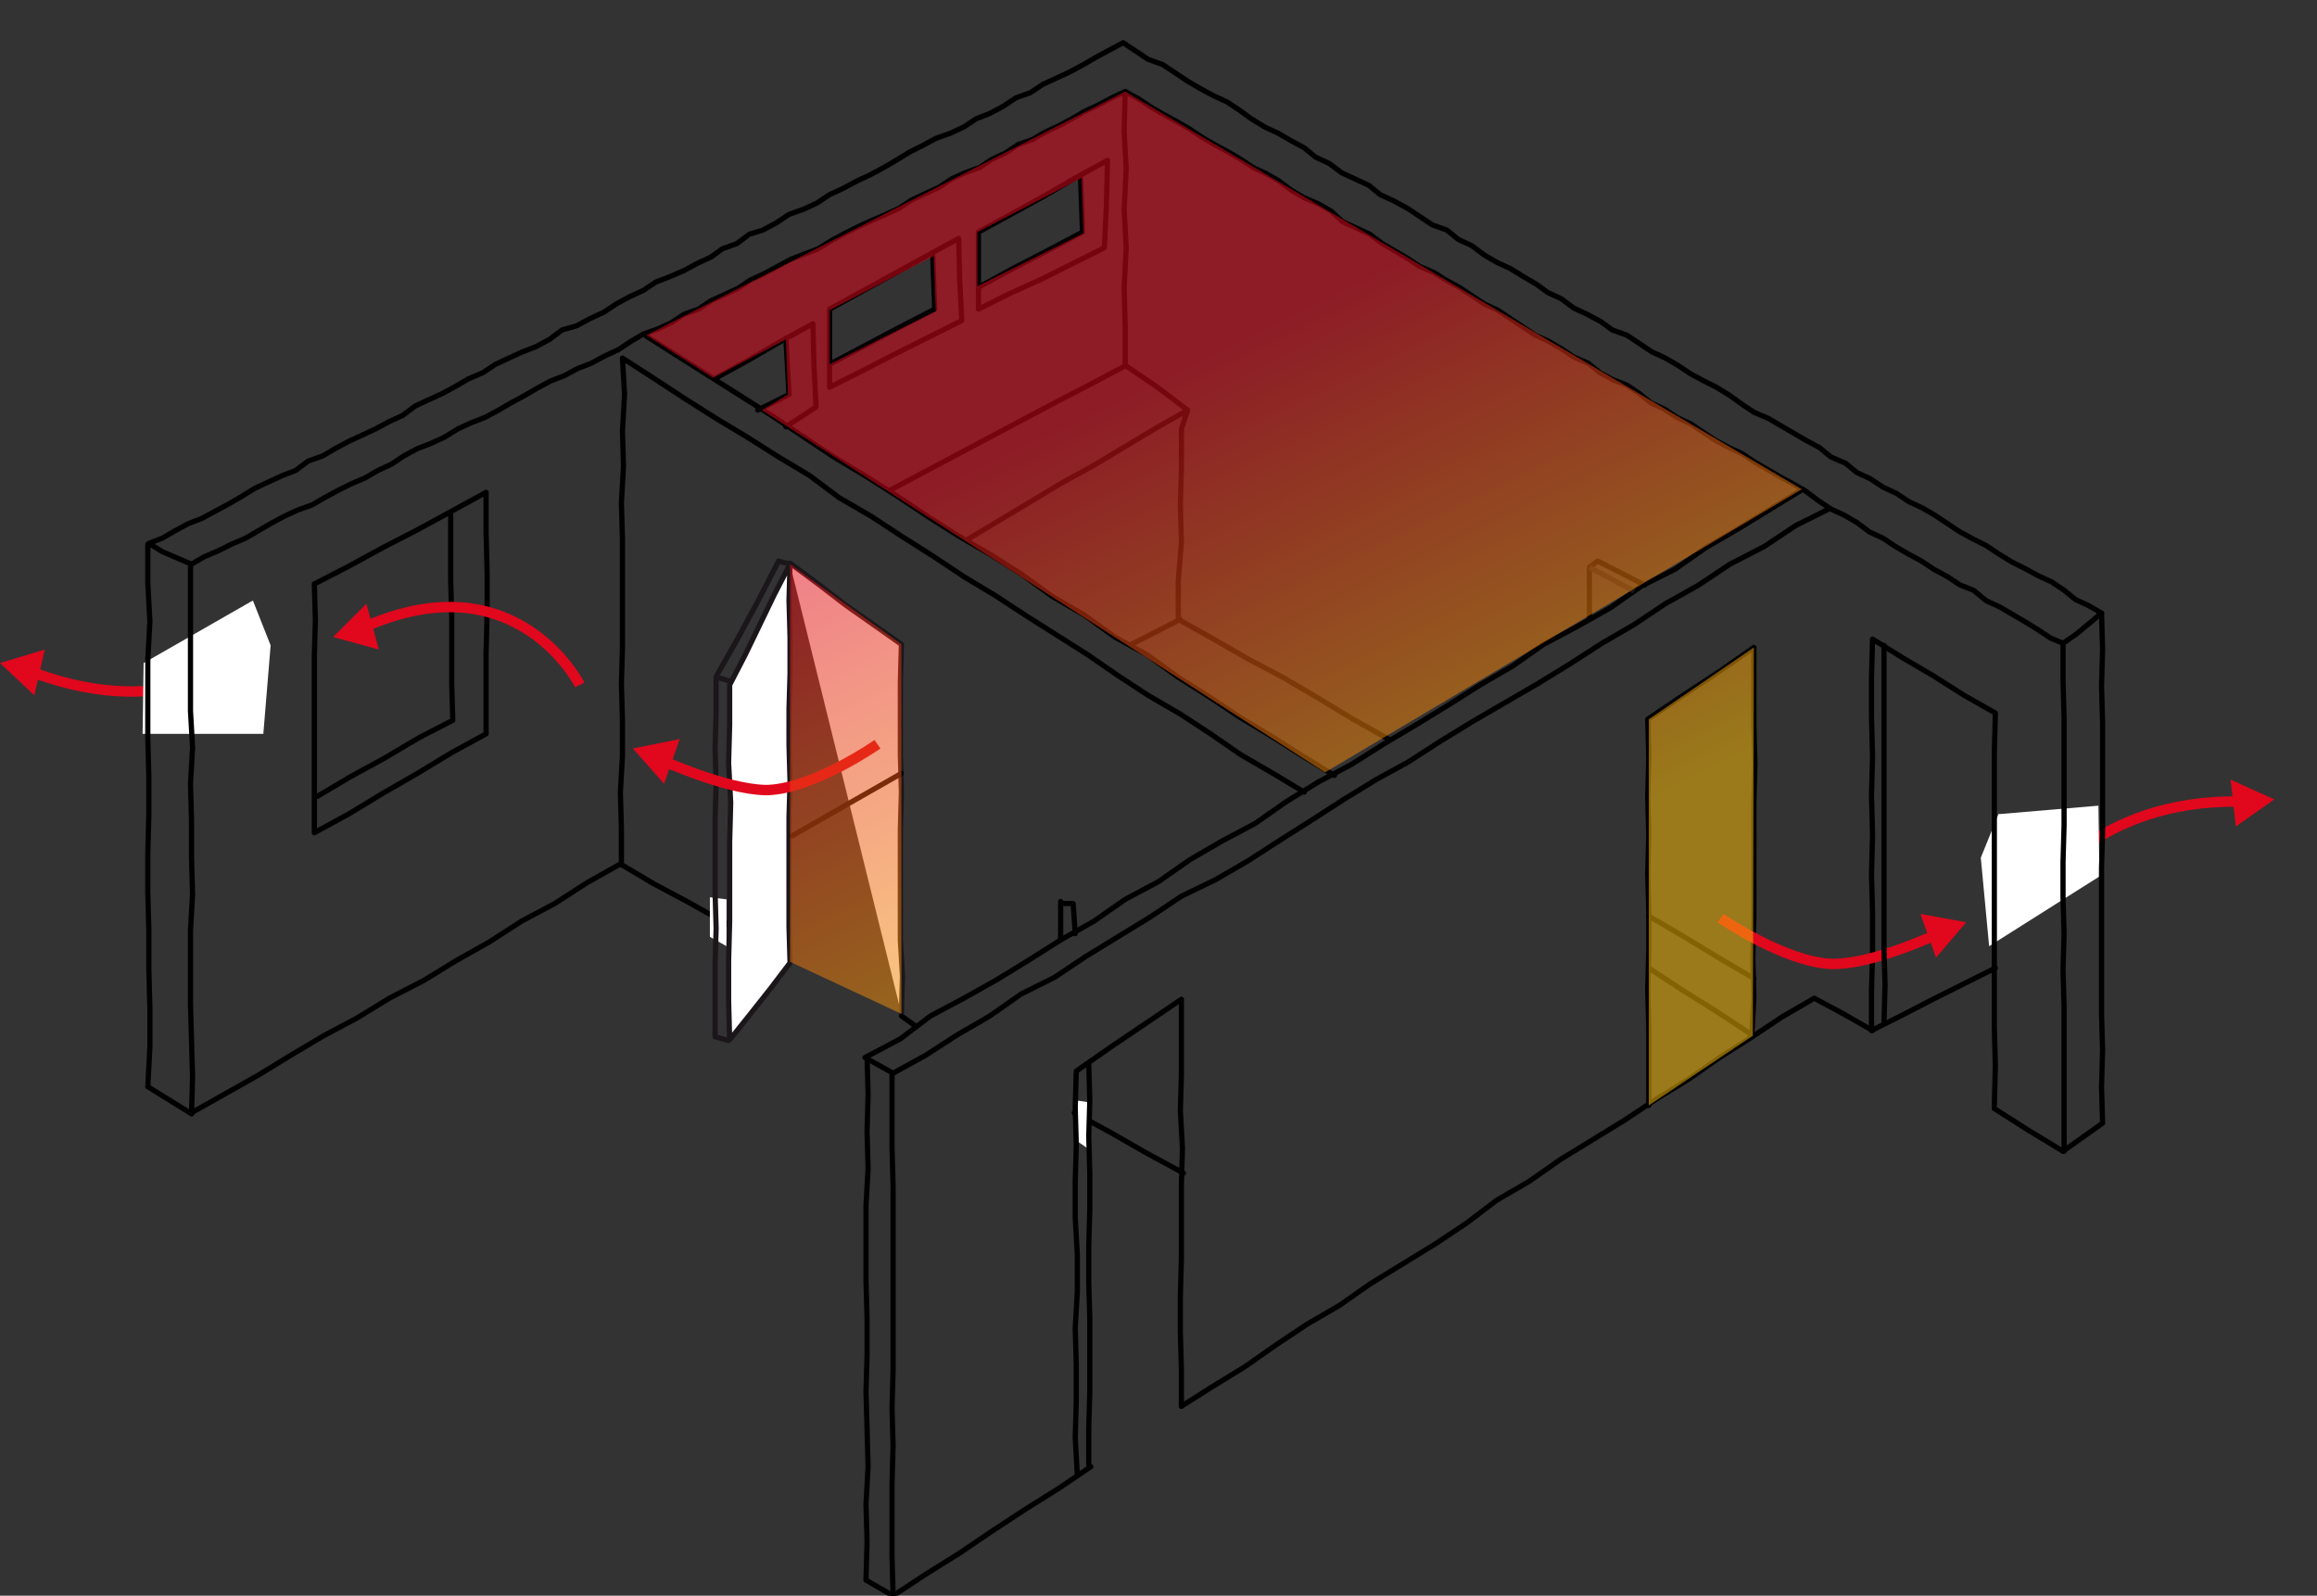 <?xml version="1.0" encoding="utf-8"?>
<!-- Generator: Adobe Illustrator 26.2.1, SVG Export Plug-In . SVG Version: 6.00 Build 0)  -->
<svg version="1.1" xmlns="http://www.w3.org/2000/svg" xmlns:xlink="http://www.w3.org/1999/xlink" x="0px" y="0px"
	 viewBox="0 0 222.6 153.3" style="enable-background:new 0 0 222.6 153.3;" xml:space="preserve">
<rect x="0" y="0" width="222.6" height="153.3" fill="#333333" stroke="none"/>
<style type="text/css">
	.st0{fill-rule:evenodd;clip-rule:evenodd;fill:none;stroke:#E1071C;}
	.st1{fill:#E1071C;}
	.st2{fill:#FFFFFF;}
	.st3{fill:none;stroke:#000000;stroke-width:0.5;stroke-linecap:round;stroke-linejoin:round;}
	.st4{fill:none;stroke:#1A161A;stroke-width:0.5;}
	.st5{fill:none;stroke:#1A161A;stroke-width:0.5;stroke-linejoin:round;}
	.st6{fill:url(#SVGID_1_);}
	.st7{opacity:0.52;fill:url(#SVGID_00000063593828329088112840000006631627892118759555_);}
	.st8{opacity:0.52;fill:url(#SVGID_00000126297851784798874070000012086346731687060642_);}
	.st9{opacity:0.52;fill:url(#SVGID_00000139265945460347271800000016840416867154795447_);}
</style>
<g id="Lag_2">
	<g>
		<path class="st0" d="M215.2,77c-14.1-0.2-19.5,8.9-19.5,8.9"/>
		<polygon class="st1" points="214.8,79.4 218.5,76.8 214.3,74.9 		"/>
	</g>
	<g>
		<path class="st0" d="M3.2,64.6c13.2,5,21.3-1.8,21.3-1.8"/>
		<polygon class="st1" points="4.3,62.4 0,63.7 3.3,66.8 		"/>
	</g>
	<polygon class="st2" points="24.3,57.7 24.1,57.8 13.8,63.7 13.7,70.5 25.3,70.5 26,62 	"/>
	<polygon class="st2" points="192,78.2 192.2,78.2 201.6,77.4 201.7,84.2 191.1,90.9 190.3,82.4 	"/>
	<g>
		<polygon class="st3" points="201.9,58.9 200.7,58.2 199.4,57.6 198.3,56.7 197.1,55.9 195.8,55.3 194.5,54.6 193.3,54 192,53.2 
			190.8,52.4 189.6,51.8 188.3,51.1 187.1,50.3 185.9,49.5 184.7,48.8 183.4,48.2 182.2,47.4 180.9,46.8 179.7,46 178.4,45.4 
			177.3,44.5 175.9,43.9 174.8,43 173.5,42.3 172.3,41.6 171.1,40.9 169.9,40.2 168.5,39.6 167.3,38.8 166.2,38 164.9,37.2 
			163.7,36.6 162.4,35.9 161.2,35.1 160,34.4 158.7,33.8 157.5,33 156.3,32.2 154.9,31.7 153.8,30.9 152.5,30.2 151.2,29.6 
			150,28.7 148.7,28.1 147.6,27.3 146.4,26.6 145.1,25.8 143.8,25.2 142.6,24.5 141.4,23.6 140.1,23 139,22.1 137.6,21.6 
			136.4,20.8 135.2,20 133.9,19.3 132.6,18.7 131.5,17.8 130.2,17.2 128.9,16.6 127.7,15.7 126.4,15.1 125.3,14.2 124,13.5 
			122.8,12.8 121.5,12.2 120.2,11.4 119.1,10.6 117.9,9.8 116.6,9.2 115.3,8.5 114.1,7.8 112.9,7 111.7,6.2 110.3,5.7 109.1,4.9 
			107.9,4.1 106.6,4.8 105.3,5.5 104.1,6.2 102.8,6.9 101.5,7.5 100.2,8.1 99,8.9 97.6,9.4 96.4,10.2 95.1,10.9 93.8,11.4 
			92.6,12.2 91.3,12.8 89.9,13.3 88.6,14 87.4,14.6 86.1,15.4 84.9,16.1 83.6,16.8 82.3,17.4 81,18.1 79.7,18.7 78.5,19.5 
			77.2,20.1 75.8,20.6 74.6,21.4 73.3,22.1 72,22.5 70.8,23.4 69.4,23.9 68.3,24.7 67,25.3 65.7,26 64.3,26.6 63,27.1 61.8,27.9 
			60.5,28.5 59.2,29.2 58,30 56.7,30.6 55.4,31.3 54,31.7 52.8,32.6 51.5,33.3 50.2,33.8 48.9,34.4 47.6,35 46.4,35.8 45,36.4 
			43.8,37.1 42.5,37.8 41.2,38.4 39.9,39 38.7,39.9 37.4,40.5 36.1,41.2 34.8,41.8 33.5,42.4 32.2,43.1 31,43.8 29.6,44.3 
			28.4,45.2 27.1,45.7 25.8,46.3 24.5,46.9 23.2,47.7 22,48.4 20.7,49.1 19.4,49.8 18.1,50.3 16.8,51 15.6,51.7 14.3,52.2 15.6,53 
			17,53.6 18.4,54.2 19.6,53.5 21,52.9 22.2,52.3 23.6,51.7 24.8,51 26,50.3 27.3,49.6 28.6,49 30,48.5 31.2,47.8 32.5,47.1 
			33.7,46.5 35.1,45.9 36.3,45.2 37.6,44.6 38.8,43.8 40.1,43.1 41.4,42.6 42.7,42 44,41.2 45.3,40.6 46.6,40.1 47.9,39.4 
			49.1,38.7 50.4,38 51.6,37.3 52.9,36.6 54.2,36.1 55.5,35.4 56.8,34.9 58.1,34.2 59.4,33.6 60.6,32.8 61.8,32.1 63.2,31.6 
			64.5,31 65.7,30.2 67.1,29.7 68.3,28.9 69.6,28.3 70.9,27.7 72.1,26.9 73.4,26.3 74.7,25.6 76,24.9 77.3,24.4 78.6,23.9 
			79.9,23.1 81.2,22.4 82.4,21.8 83.7,21.2 85.1,20.6 86.4,20 87.6,19.2 88.9,18.6 90.2,18 91.4,17.2 92.7,16.6 94.1,16.1 
			95.3,15.3 96.6,14.7 97.8,13.9 99.2,13.4 100.4,12.7 101.7,12.1 103,11.4 104.2,10.7 105.5,10.1 106.8,9.4 108.1,8.8 109.4,9.5 
			110.6,10.3 111.8,11 113.1,11.7 114.3,12.4 115.5,13.2 116.7,13.9 118,14.6 119.2,15.3 120.4,16.1 121.7,16.7 122.9,17.4 
			124.1,18.3 125.3,19 126.7,19.6 127.9,20.3 129,21.3 130.3,21.9 131.6,22.5 132.8,23.4 134,24.1 135.2,24.8 136.4,25.6 
			137.8,26.2 138.9,26.9 140.2,27.6 141.4,28.4 142.6,29.2 143.9,29.8 145.1,30.6 146.3,31.4 147.5,32.2 148.8,32.8 150,33.5 
			151.2,34.3 152.6,34.9 153.7,35.8 155,36.5 156.3,37 157.5,37.8 158.6,38.7 159.9,39.3 161.1,40.1 162.4,40.7 163.6,41.5 
			164.8,42.3 166.1,43 167.4,43.6 168.6,44.4 169.8,45.1 171,45.8 172.3,46.5 173.5,47.2 174.7,48.1 175.9,48.9 177.2,49.5 
			178.4,50.2 179.6,51.1 180.9,51.7 182.1,52.5 183.3,53.2 184.6,53.9 185.8,54.7 187.1,55.4 188.3,56.2 189.6,56.7 190.8,57.7 
			192.1,58.3 193.3,59 194.5,59.7 195.8,60.5 197,61.3 198.2,61.8 199.5,60.9 200.7,59.9 		"/>
	</g>
	<g>
		<polyline class="st3" points="108.1,8.8 108,12.6 108.2,16.3 108,20.1 108.2,23.8 108,27.6 108.1,31.4 108.1,35.1 111.2,37.2 
			114.1,39.4 113.5,41.2 113.5,44.9 113.4,48.5 113.5,52.1 113.2,55.8 113.2,59.5 116.6,61.4 119.9,63.3 123.3,65.1 126.7,67.1 
			130,69.1 133.4,71 		"/>
	</g>
	<g>
		<polyline class="st3" points="173.2,47 170.1,48.9 167,50.8 163.9,52.6 160.9,54.7 157.7,56.3 154.7,58.4 151.5,60.2 148.3,61.9 
			145.3,64 142.2,65.8 139.2,67.7 136.1,69.6 132.9,71.5 129.9,73.4 126.7,75.1 123.6,77 120.6,79.1 117.4,80.8 114.3,82.6 
			111.3,84.7 108.1,86.4 105.1,88.5 101.9,90.3 98.9,92.2 95.8,94.1 92.6,95.9 89.4,97.6 86.5,99.8 83.1,101.6 85.8,103.1 
			88.9,101.4 92,99.4 95.1,97.6 98.1,95.5 101.3,93.9 104.3,91.9 107.4,90 110.5,88.1 113.5,86.1 116.8,84.5 119.9,82.7 123,80.7 
			126,78.8 129.1,76.8 132.2,74.9 135.3,73.2 138.4,71.2 141.5,69.3 144.6,67.5 147.7,65.7 150.8,63.8 153.9,61.8 157,60 160,58 
			163.2,56.2 166.2,54.2 169.5,52.5 172.5,50.5 175.7,48.9 		"/>
	</g>
	<g>
		<polyline class="st3" points="201.9,58.9 202,62.4 201.9,65.9 202,69.4 202,72.9 202,76.4 202,79.9 201.9,83.4 201.9,86.9 
			201.9,90.4 201.9,93.9 201.9,97.4 202,100.9 201.9,104.4 202,107.9 198.2,110.6 		"/>
	</g>
	<g>
		<polyline class="st3" points="198.2,61.9 198.2,65.4 198.3,68.9 198.3,72.3 198.3,75.8 198.3,79.3 198.2,82.8 198.2,86.2 
			198.3,89.7 198.2,93.2 198.3,96.7 198.3,100.1 198.3,103.6 198.3,107.1 198.3,110.6 		"/>
	</g>
	<g>
		<polyline class="st3" points="14.2,52.3 14.2,56 14.4,59.7 14.2,63.4 14.2,67.1 14.2,70.9 14.3,74.6 14.3,78.3 14.2,82 14.2,85.7 
			14.3,89.4 14.3,93.1 14.4,96.9 14.4,100.6 14.2,104.4 18.4,107 		"/>
	</g>
	<g>
		<polyline class="st3" points="18.3,54.2 18.3,57.7 18.3,61.2 18.3,64.8 18.3,68.3 18.5,71.8 18.3,75.3 18.4,78.8 18.4,82.4 
			18.5,85.9 18.3,89.4 18.3,92.9 18.3,96.4 18.4,100 18.5,103.5 18.4,107 		"/>
	</g>
	<g>
		<polyline class="st3" points="103.2,106.9 106.7,108.8 110.2,110.8 113.7,112.7 		"/>
	</g>
	<g>
		<polyline class="st3" points="18.4,106.9 21.6,105.1 24.8,103.3 27.9,101.4 31.1,99.5 34.3,97.8 37.4,95.9 40.7,94.2 43.8,92.3 
			47,90.5 50.1,88.5 53.3,86.8 56.4,84.8 59.6,83 62.8,84.9 66,86.6 69.2,88.4 72.4,90.1 75.6,91.9 		"/>
	</g>
	<g>
		<polyline class="st3" points="191.6,106.5 194.9,108.6 198.2,110.6 		"/>
	</g>
	<g>
		<polyline class="st3" points="113.5,135.1 116.5,133.2 119.6,131.3 122.6,129.2 125.6,127.2 128.7,125.4 131.7,123.3 134.8,121.4 
			137.9,119.5 140.9,117.5 143.8,115.3 146.9,113.5 149.9,111.4 153,109.5 156.1,107.6 159.1,105.6 162.2,103.7 165.2,101.6 
			168.2,99.7 171.2,97.7 174.3,95.9 177.1,97.4 179.9,99 		"/>
	</g>
	<g>
		<polyline class="st3" points="85.8,153.3 89,151.2 92.2,149.2 95.3,147.1 98.5,145 101.7,143 104.8,140.9 		"/>
	</g>
	<g>
		<line class="st3" x1="83.2" y1="151.8" x2="85.8" y2="153.3"/>
	</g>
	<g>
		<polyline class="st3" points="83.3,101.5 83.4,105.1 83.3,108.7 83.4,112.3 83.2,115.8 83.2,119.4 83.2,123 83.3,126.6 
			83.3,130.2 83.2,133.7 83.3,137.3 83.4,140.9 83.2,144.5 83.3,148.1 83.2,151.7 		"/>
	</g>
	<g>
		<polyline class="st3" points="85.7,103.2 85.7,106.7 85.7,110.3 85.8,113.9 85.8,117.4 85.8,121 85.8,124.6 85.8,128.2 
			85.8,131.7 85.7,135.3 85.8,138.9 85.7,142.5 85.7,146 85.7,149.6 85.8,153.2 		"/>
	</g>
	<g>
		<polyline class="st3" points="158.4,106.2 158.4,102.5 158.4,98.7 158.3,95 158.4,91.3 158.4,87.6 158.3,83.9 158.4,80.2 
			158.3,76.5 158.4,72.8 158.3,69.1 161.7,66.8 165.2,64.5 168.5,62.2 168.5,65.9 168.5,69.7 168.6,73.4 168.5,77.1 168.5,80.9 
			168.5,84.6 168.5,88.3 168.4,92.1 168.5,95.8 168.3,99.5 168,99.2 164.8,97.1 161.6,95.1 158.4,93 		"/>
	</g>
	<g>
		<polyline class="st3" points="191.6,106.2 191.7,102.4 191.6,98.7 191.6,94.9 191.6,91.1 191.6,87.4 191.6,83.6 191.6,79.8 
			191.6,76.1 191.6,72.3 191.7,68.5 188.7,66.8 185.7,64.9 182.8,63.2 179.9,61.4 179.8,65.1 179.8,68.9 179.9,72.7 179.8,76.4 
			179.9,80.2 179.8,84 179.9,87.7 179.9,91.5 179.8,95.3 179.8,99 		"/>
	</g>
	<g>
		<polyline class="st3" points="179.8,99 182.8,97.5 185.7,96 188.7,94.5 191.7,93 		"/>
	</g>
	<g>
		<polyline class="st3" points="168.5,94 165.1,92 161.8,90 158.4,88 		"/>
	</g>
	<g>
		<line class="st3" x1="108.7" y1="61.9" x2="113.4" y2="59.5"/>
	</g>
	<g>
		<polyline class="st3" points="128.2,74.5 125.1,72.6 122.1,70.7 119.1,68.9 116.1,66.9 113.1,65 110.2,62.9 107.1,61.2 
			104.2,59.1 101.1,57.3 98.2,55.2 95.2,53.3 92.1,51.5 89.1,49.6 86.1,47.6 83.1,45.7 80.1,43.9 77.1,41.9 74.1,39.9 71.1,38 
			68.1,36.1 65.1,34.2 62.1,32.3 		"/>
	</g>
	<g>
		<polyline class="st3" points="125.3,76.1 122.3,74.3 119.2,72.5 116.3,70.5 113.4,68.6 110.3,66.8 107.4,64.9 104.5,62.9 
			101.5,61 98.5,59.1 95.6,57.2 92.6,55.4 89.6,53.4 86.6,51.5 83.7,49.6 80.6,47.8 77.8,45.7 74.8,43.9 71.8,42 68.8,40.2 
			65.8,38.3 62.9,36.4 59.8,34.4 60,37.9 59.8,41.4 59.9,44.8 59.7,48.3 59.8,51.8 59.8,55.3 59.8,58.7 59.8,62.2 59.7,65.7 
			59.8,69.2 59.8,72.6 59.6,76.1 59.7,79.6 59.7,83.1 		"/>
	</g>
	<g>
		<polyline class="st3" points="114.1,39.4 111.1,41.1 108.1,42.9 105.1,44.7 102,46.4 99,48.2 96,50 93,51.8 		"/>
	</g>
	<g>
		<polyline class="st2" points="68.2,86.2 68.2,90 69.8,90.9 69.8,86.4 68.2,86.2 		"/>
	</g>
	<g>
		<polyline class="st2" points="103.3,105.7 103.3,109.5 104.6,110.4 104.6,105.9 103.3,105.7 		"/>
	</g>
	<g>
		<polyline class="st3" points="108,35.2 104.8,36.9 101.5,38.6 98.3,40.3 95.1,42 91.9,43.7 88.7,45.4 85.5,47.1 		"/>
	</g>
	<g>
		<polygon class="st3" points="30.2,56.1 30.3,59.6 30.2,63 30.2,66.4 30.2,69.8 30.2,73.2 30.2,76.6 30.2,80 33.5,78.2 36.8,76.2 
			40.1,74.3 43.4,72.3 46.7,70.5 46.7,66.6 46.7,62.7 46.8,58.9 46.8,55 46.7,51.2 46.7,47.3 43.4,49.1 40.1,50.9 36.8,52.6 
			33.5,54.4 		"/>
	</g>
	<g>
		<polyline class="st3" points="43.3,49.3 43.3,52.6 43.3,55.9 43.4,59.2 43.4,62.5 43.4,65.8 43.5,69.2 40.2,70.9 37,72.8 
			33.7,74.6 30.5,76.5 		"/>
	</g>
	<g>
		<polygon class="st3" points="94,22.3 94,26 94,29.7 97,28.2 100.1,26.8 103.1,25.3 106.1,23.8 106.3,19.6 106.4,15.4 103.3,17.1 
			100.2,18.9 97.1,20.6 		"/>
	</g>
	<g>
		<polyline class="st3" points="103.8,16.9 104,22.3 100.6,24.1 97.3,25.8 94,27.6 		"/>
	</g>
	<g>
		<polygon class="st3" points="79.7,29.7 79.7,33.5 79.7,37.2 82.9,35.6 86,34 89.2,32.4 92.4,30.8 92.2,26.9 92.1,22.9 89,24.6 
			85.9,26.3 82.8,28 		"/>
	</g>
	<g>
		<polyline class="st3" points="89.6,24.3 89.8,29.7 86.5,31.4 83.1,33.2 79.7,35 		"/>
	</g>
	<g>
		<polyline class="st3" points="68.8,36.3 71.9,34.6 75,32.8 78.1,31.1 78.2,35.1 78.4,39.1 75.5,41 		"/>
	</g>
	<g>
		<polyline class="st3" points="75.5,32.5 75.8,37.9 72.8,39.4 		"/>
	</g>
	<g>
		<polyline class="st3" points="152.7,59.4 152.7,54.5 153.5,53.9 158,56.2 		"/>
	</g>
	<g>
		<path class="st3" d="M101.9,86.6l0,3.6L101.9,86.6z"/>
	</g>
	<g>
		<polyline class="st3" points="103.3,89.7 103.1,86.8 102,86.8 		"/>
	</g>
	<g>
		<line class="st2" x1="152.7" y1="54.5" x2="157" y2="56.8"/>
		<line class="st4" x1="152.7" y1="54.5" x2="157" y2="56.8"/>
	</g>
	<g>
		<polyline class="st5" points="75.9,54.2 74.8,53.9 72.9,57.6 70.9,61.3 68.8,65 68.8,68.4 68.7,71.9 68.8,75.3 68.7,78.8 
			68.7,82.2 68.7,85.7 68.8,89.2 68.7,92.6 68.7,96.1 68.7,99.6 70.1,100 		"/>
	</g>
	<g>
		<polyline class="st3" points="104.6,102.2 104.7,105.7 104.6,109.2 104.7,112.7 104.7,116.2 104.6,119.7 104.6,123.2 104.7,126.7 
			104.7,130.2 104.7,133.7 104.6,137.2 104.6,140.8 		"/>
	</g>
	<g>
		<line class="st4" x1="69" y1="65.1" x2="70.3" y2="65.5"/>
	</g>
	<g>
		<polyline class="st2" points="75.9,54.2 74.4,57.1 73,60 71.6,62.9 70.1,65.8 70.1,69.6 70,73.3 70.2,77.1 70.1,80.9 70.1,84.7 
			70.1,88.5 70,92.3 70,96.1 70.1,99.9 72.1,97.4 74,95 75.9,92.5 75.8,89 75.8,85.5 75.8,82 75.8,78.5 75.9,75.1 75.8,71.6 
			75.8,68.1 75.9,64.7 75.9,61.2 75.8,57.7 75.9,54.1 78.6,56.1 81.2,58.1 83.9,60 86.6,61.9 86.5,65.5 86.5,69 86.5,72.6 
			86.6,76.1 86.5,79.6 86.5,83.2 86.5,86.7 86.5,90.3 86.7,93.8 86.6,97.4 		"/>
		<polyline class="st5" points="75.9,54.2 74.4,57.1 73,60 71.6,62.9 70.1,65.8 70.1,69.6 70,73.3 70.2,77.1 70.1,80.9 70.1,84.7 
			70.1,88.5 70,92.3 70,96.1 70.1,99.9 72.1,97.4 74,95 75.9,92.5 75.8,89 75.8,85.5 75.8,82 75.8,78.5 75.9,75.1 75.8,71.6 
			75.8,68.1 75.9,64.7 75.9,61.2 75.8,57.7 75.9,54.1 78.6,56.1 81.2,58.1 83.9,60 86.6,61.9 86.5,65.5 86.5,69 86.5,72.6 
			86.6,76.1 86.5,79.6 86.5,83.2 86.5,86.7 86.5,90.3 86.7,93.8 86.6,97.4 		"/>
	</g>
	<g>
		<polyline class="st3" points="103.5,141.7 103.3,138.1 103.4,134.6 103.4,131.1 103.3,127.6 103.5,124.1 103.5,120.5 103.3,117 
			103.3,113.5 103.4,110 103.3,106.4 103.4,102.9 106.7,100.6 110.1,98.3 113.5,96 113.5,99.6 113.5,103.2 113.4,106.7 113.6,110.3 
			113.5,113.8 113.5,117.4 113.5,120.9 113.4,124.5 113.4,128 113.5,131.6 113.5,135.1 		"/>
	</g>
	<g>
		<polyline class="st3" points="76.1,80.3 79.6,78.3 83.1,76.3 86.6,74.3 		"/>
	</g>
	<g>
		<path class="st0" d="M63.5,73c0,0,6.1,2.8,10,2.9c0.1,0,0.2,0,0.3,0c4.5-0.2,10.5-4.4,10.5-4.4"/>
		<polygon class="st1" points="63.8,75.3 60.8,71.9 65.3,71 		"/>
	</g>
	<g>
		<path class="st0" d="M35.1,60.2c14.6-6.4,20.6,5.6,20.6,5.6"/>
		<polygon class="st1" points="36.4,62.4 32,61.2 35.2,58 		"/>
	</g>
	<g>
		<path class="st0" d="M186.2,89.7c0,0-6.1,2.9-10,2.9c-0.1,0-0.2,0-0.3,0c-4.5-0.2-10.6-4.4-10.6-4.4"/>
		<polygon class="st1" points="186,92 188.9,88.6 184.5,87.8 		"/>
	</g>
	<g>
		<line class="st3" x1="86.6" y1="97.6" x2="88" y2="98.6"/>
	</g>
	<g>
		<polyline class="st3" points="181,62 181,65.7 181,69.3 181,72.9 181,76.5 181,80.1 181,83.8 181,87.4 181,91 181.1,94.6 
			181,98.3 		"/>
	</g>
</g>
<g id="Lag_6">
	<linearGradient id="SVGID_1_" gradientUnits="userSpaceOnUse" x1="75.87" y1="92.442" x2="75.87" y2="92.442">
		<stop  offset="0" style="stop-color:#FABC05"/>
		<stop  offset="0.989" style="stop-color:#E1071C"/>
	</linearGradient>
	<path class="st6" d="M75.9,92.4"/>
	
		<linearGradient id="SVGID_00000140013311308077023960000013432816002687313296_" gradientUnits="userSpaceOnUse" x1="95.957" y1="107.404" x2="70.289" y2="54.715">
		<stop  offset="0" style="stop-color:#FABC05"/>
		<stop  offset="0.989" style="stop-color:#E1071C"/>
	</linearGradient>
	<polygon style="opacity:0.52;fill:url(#SVGID_00000140013311308077023960000013432816002687313296_);" points="75.9,92.4 
		75.9,54.2 86.6,61.9 86.6,97.4 	"/>
	
		<linearGradient id="SVGID_00000161608361108514996840000018379325839783685506_" gradientUnits="userSpaceOnUse" x1="159.583" y1="76.217" x2="134.249" y2="24.216">
		<stop  offset="0" style="stop-color:#FABC05"/>
		<stop  offset="0.989" style="stop-color:#E1071C"/>
	</linearGradient>
	<polygon style="opacity:0.52;fill:url(#SVGID_00000161608361108514996840000018379325839783685506_);" points="168.4,99.5 
		168.5,62.2 158.4,69.1 158.4,106.2 	"/>
	
		<linearGradient id="SVGID_00000172403956605689704100000015782475984157410188_" gradientUnits="userSpaceOnUse" x1="140.113" y1="85.702" x2="114.78" y2="33.702">
		<stop  offset="0" style="stop-color:#FABC05"/>
		<stop  offset="0.989" style="stop-color:#E1071C"/>
	</linearGradient>
	<path style="opacity:0.52;fill:url(#SVGID_00000172403956605689704100000015782475984157410188_);" d="M108.1,8.8l-46,23.4l6.4,4.1
		l7-3.7l0.2,5.3l-2.5,1.5l54.1,34.8l45.8-27.2L108.1,8.8z M79.7,35l0-5.2l10-5.2l0.2,5.3L79.7,35z M93.9,27.5l0-5.2l10-5.2l0.2,5.3
		L93.9,27.5z"/>
</g>
<g id="Lag_3">
</g>
<g id="Lag_4">
</g>
<g id="TEKST">
</g>
</svg>
